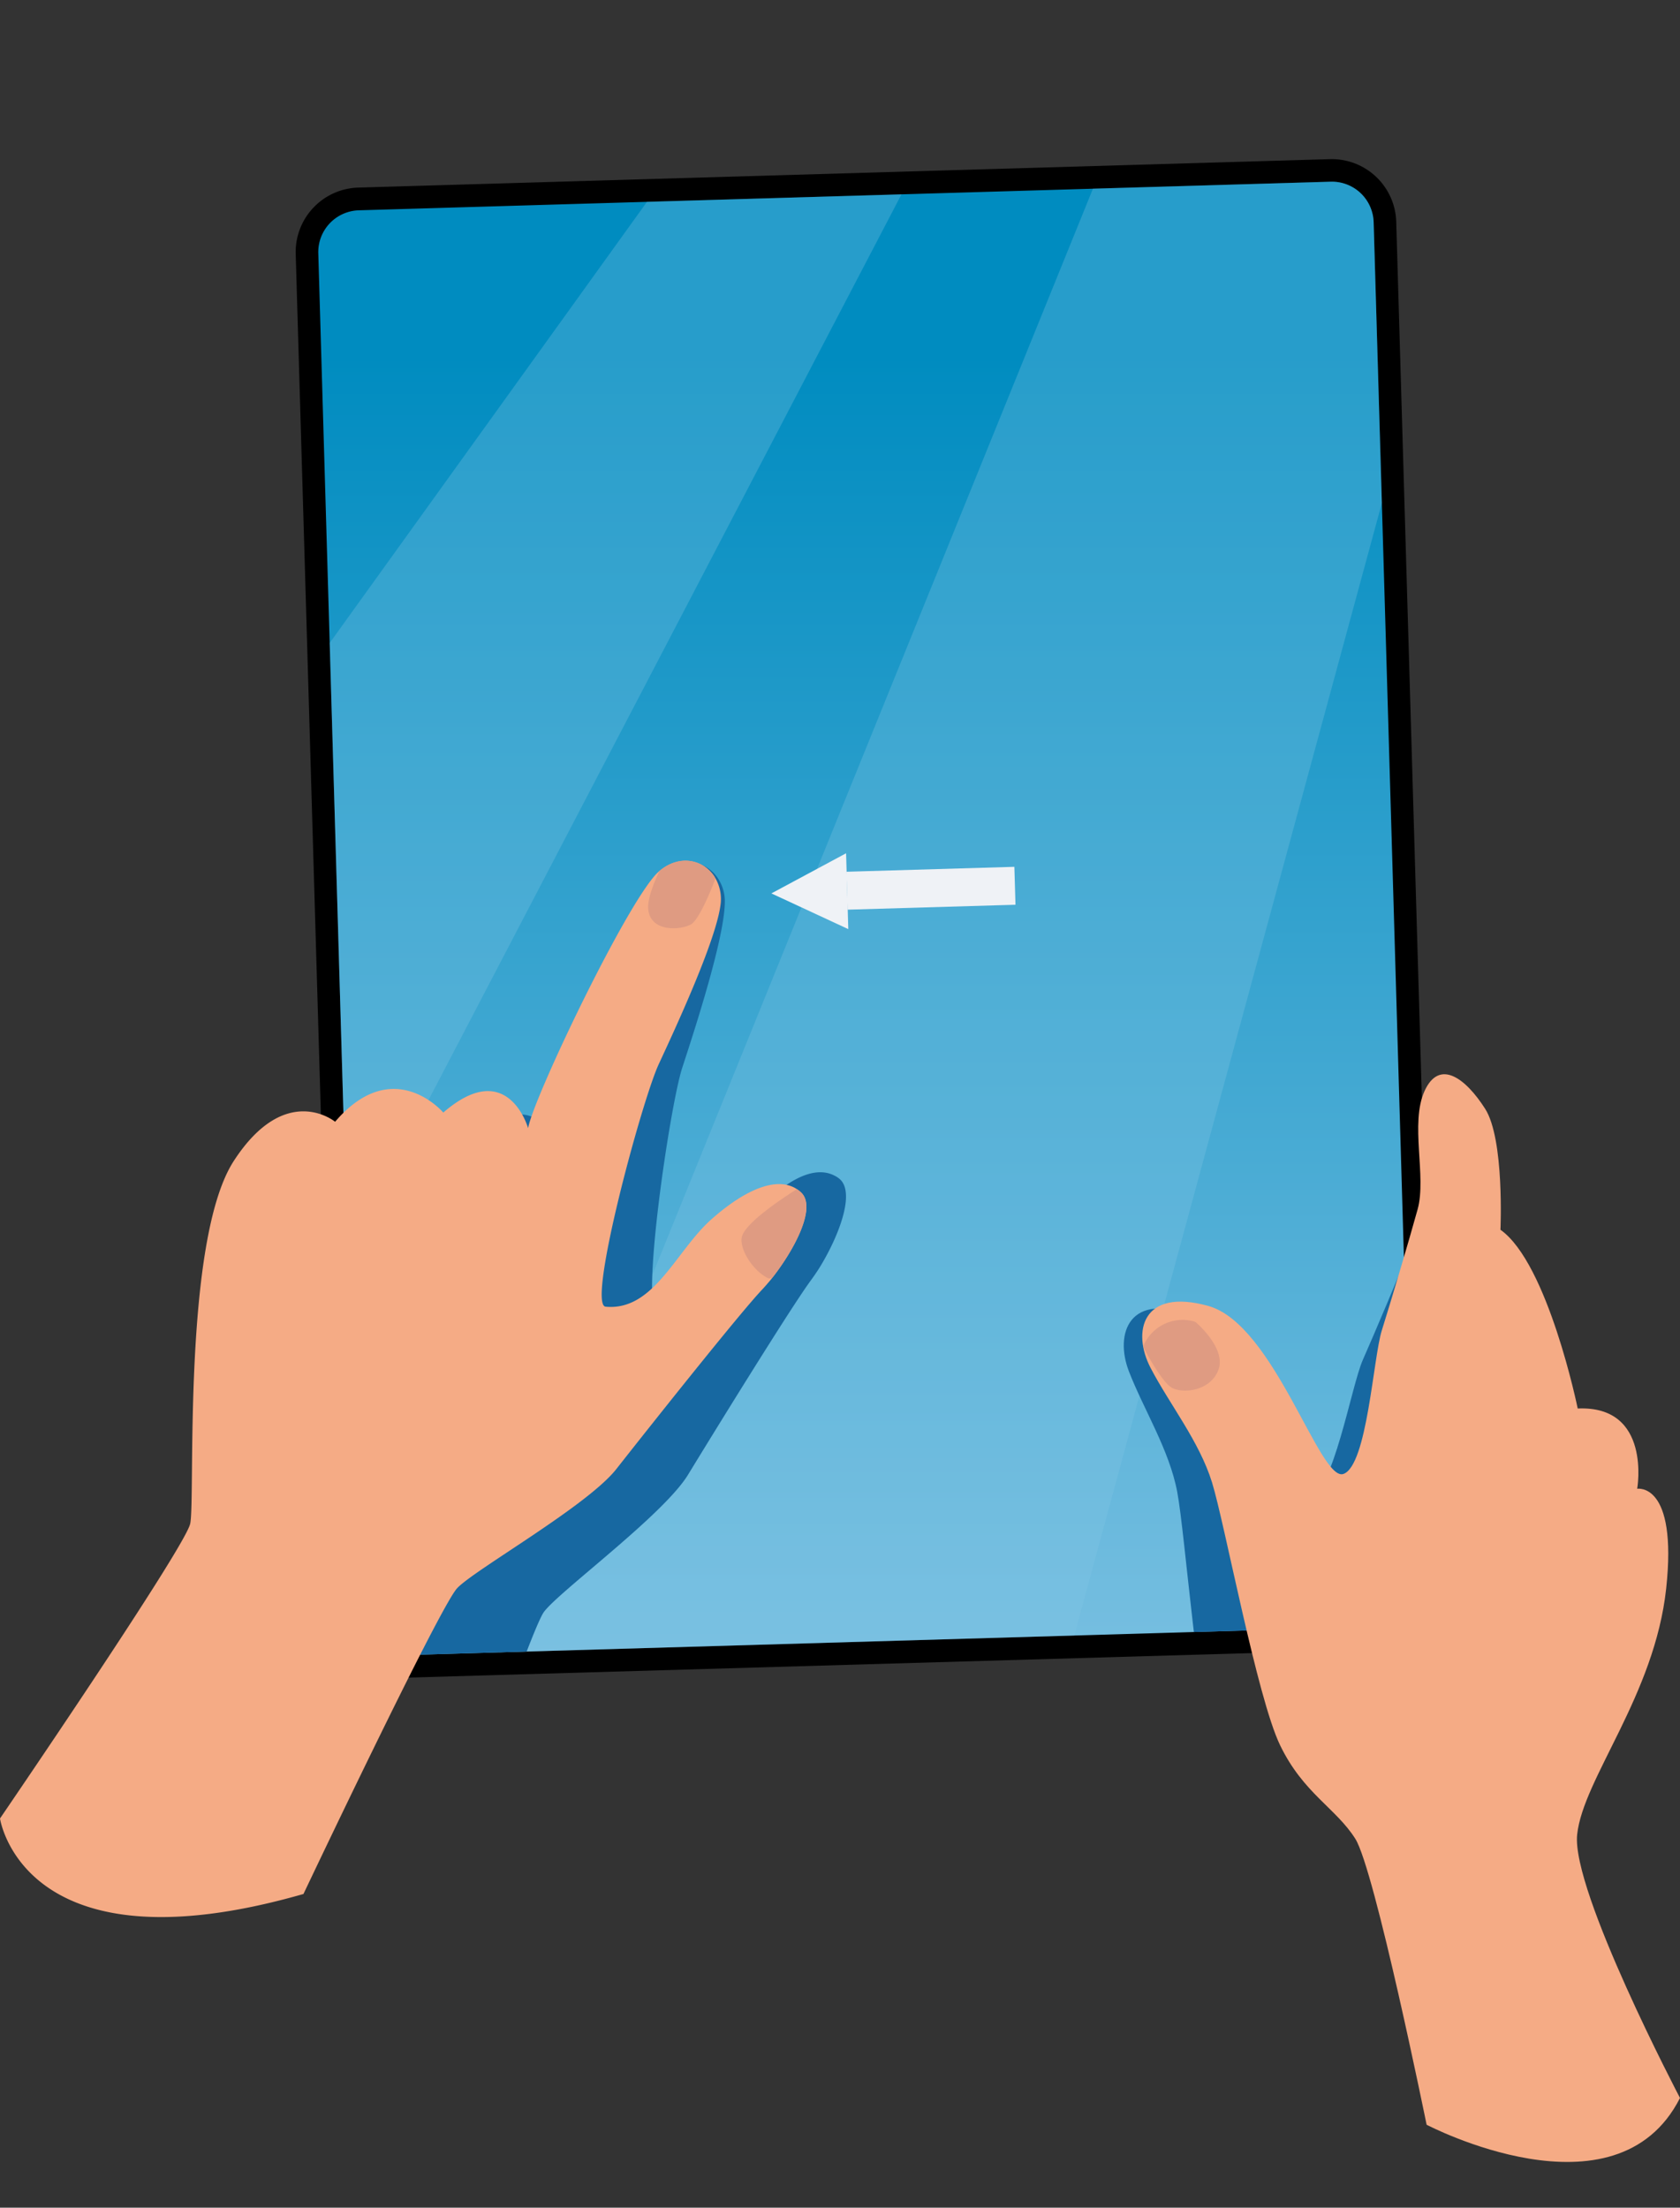 <svg xmlns="http://www.w3.org/2000/svg" xmlns:xlink="http://www.w3.org/1999/xlink" viewBox="0 0 482.74 634.23"><rect x="0" y="0" width="482.74" height="634.23" fill="#333333" stroke="none"/><defs><style>.cls-1{fill:url(#ЃезымЯнный_градиент_2);}.cls-2{isolation:isolate;}.cls-3{clip-path:url(#clip-path);}.cls-4{fill:#83c4e4;mix-blend-mode:overlay;opacity:0.3;}.cls-5{fill:#1768a1;mix-blend-mode:multiply;}.cls-6{fill:#f5ab85;}.cls-7{fill:#df9b82;}.cls-8{fill:#eff2f6;}</style><linearGradient id="ЃезымЯнный_градиент_2" x1="506.46" y1="2046.68" x2="506.46" y2="1633.67" gradientUnits="userSpaceOnUse"><stop offset="0" stop-color="#83c4e4"/><stop offset="1" stop-color="#008cc0"/></linearGradient><clipPath id="clip-path" transform="translate(-257.65 -1531.58)"><path class="cls-1" d="M652.14,1998.93l-279.22,8.17a12,12,0,0,1-12.37-11.66l-11.44-391.12A12,12,0,0,1,360.77,1592L640,1583.78a12,12,0,0,1,12.36,11.66l11.44,391.12A12,12,0,0,1,652.14,1998.93Z"/></clipPath></defs><g class="cls-2"><g id="_Layer_" data-name="&lt;Layer&gt;"><path d="M373.11,2013.59a18.55,18.55,0,0,1-19.05-18l-11.44-391.12a18.53,18.53,0,0,1,18-19l279.23-8.17a18.54,18.54,0,0,1,19,18l11.44,391.12a18.53,18.53,0,0,1-18,19.05Z" transform="translate(-257.65 -1531.58)"/><path class="cls-1" d="M652.14,1998.93l-279.22,8.17a12,12,0,0,1-12.37-11.66l-11.44-391.12A12,12,0,0,1,360.77,1592L640,1583.78a12,12,0,0,1,12.36,11.66l11.44,391.12A12,12,0,0,1,652.14,1998.93Z" transform="translate(-257.65 -1531.58)"/><g class="cls-3"><polygon class="cls-4" points="26.11 280.12 208.59 26.45 279.71 16.25 50.7 454.69 26.11 280.12"/><polygon class="cls-4" points="130.15 507.55 336.04 0 432.24 15.04 284.25 559.85 130.15 507.55"/><path class="cls-5" d="M710,2150.8s-24.48-62.68-21-78.52,26.58-37.3,33.27-67.39-5.1-29.38-5.1-29.38,6.87-23.41-14.42-24.82c0,0-3.86-42.41-16.35-53.5,0,0,4.05-25.69-.52-35s-11.44-15.84-16.72-7-2.12,24.46-5.81,33.61-10.74,25.87-14.09,33.43-8.45,38-15.49,39.77-14.95-44.88-33.25-52.27-22.7,4.92-18.48,15.83,11.61,22.53,13.89,34.67,6,62.82,11.07,77.25,13.9,19.71,18.47,29,11.25,83.94,11.25,83.94S687.62,2184.79,710,2150.8Z" transform="translate(-257.65 -1531.58)"/><path class="cls-5" d="M291.32,2075.86s11.75,43.75,89.15,11.24c0,0,29.12-86.56,33.49-92.46s34.35-27.85,41.39-39.39,29.58-48.14,35.41-56c.73-1,1.48-2.09,2.26-3.31,5.34-8.57,10.82-22,5.65-25.86a6.87,6.87,0,0,0-1.29-.79c-5.86-3-14.28,1.26-23.37,11.45s-13.3,28.22-27.25,28.55c-5.47.13,3.34-60,6.94-71s12-36.78,12.22-47.31a12,12,0,0,0-2.32-7.56c-3.62-4.87-10.85-5.94-16.22-.27l-.11.11c-7.54,8.12-28.24,68.93-28.68,77.75,0,0-8.19-19.78-24.73-1.58,0,0-16.24-15.08-30.56,6.29,0,0-15.47-9.94-27.57,14.6s.55,97.9-.14,105S291.32,2075.86,291.32,2075.86Z" transform="translate(-257.65 -1531.58)"/></g><path class="cls-6" d="M740.39,2134.29s-31.29-59.57-29.55-75.7,22.27-40,25.58-70.67-8.33-28.64-8.33-28.64,4.23-24-17.09-23.06c0,0-8.55-41.72-22.2-51.35,0,0,1.18-26-4.4-34.75s-13.13-14.47-17.4-5.14.61,24.55-2,34-7.8,26.9-10.29,34.79-4.18,38.71-11,41.24-19.84-42.94-38.85-48.25-22,7.41-16.6,17.79,14,21.09,17.66,32.91,12.91,61.77,19.58,75.54,16,18,21.58,26.81,20.5,82.17,20.5,82.17S722,2170.55,740.39,2134.29Z" transform="translate(-257.65 -1531.58)"/><path class="cls-7" d="M586.39,1917.81a12.22,12.22,0,0,1,14.38-6.59,1.35,1.35,0,0,1,.58.3c1.44,1.27,8.49,7.91,6.42,13.55-2.31,6.28-10.55,7-13.6,5.06-2.61-1.67-6.64-9-7.77-11.12A1.3,1.3,0,0,1,586.39,1917.81Z" transform="translate(-257.65 -1531.58)"/><path class="cls-6" d="M257.65,2054s6.5,44.82,87.2,21.69c0,0,39.14-82.52,44.17-87.86s37.4-23.61,45.75-34.24,35.06-44.31,41.78-51.43c.84-.89,1.71-1.9,2.63-3,6.31-7.87,13.35-20.59,8.67-25a8.77,8.77,0,0,0-1.19-.94c-5.47-3.64-14.33-.42-24.56,8.62s-16.54,26.45-30.43,25.13c-5.45-.52,10.39-59.17,15.28-69.7s16.28-35.11,17.71-45.54a12.09,12.09,0,0,0-1.4-7.78c-3-5.26-10.08-7.19-16.08-2.18a.34.34,0,0,0-.12.09c-8.45,7.17-36.19,65.12-37.66,73.82,0,0-5.8-20.61-24.37-4.48,0,0-14.35-16.9-31.09,2.64,0,0-14.19-11.71-29.1,11.24s-11,97.27-12.54,104.24S257.65,2054,257.65,2054Z" transform="translate(-257.65 -1531.58)"/><path class="cls-7" d="M443.9,1792.32c.2,6.92,8.85,6.67,12.26,4.84,2-1.1,4.91-7.6,6.86-12.62a1.27,1.27,0,0,0-.11-1.17c-3.15-4.77-9.76-6.4-15.49-1.82a1.47,1.47,0,0,0-.38.48C445.23,1785.86,443.83,1789.74,443.9,1792.32Z" transform="translate(-257.65 -1531.58)"/><path class="cls-7" d="M478.16,1898.69a1.31,1.31,0,0,0,1.65-.34c6.14-7.91,12.56-19.94,8-24.21a8.77,8.77,0,0,0-1.19-.94c-4.73,3-14.56,9.59-15.76,13.55C469.93,1890,473.63,1896.32,478.16,1898.69Z" transform="translate(-257.65 -1531.58)"/><rect class="cls-8" x="519.75" y="1762.77" width="10.9" height="48.26" transform="translate(-1503.22 832.54) rotate(-91.68)"/><polygon class="cls-8" points="243.12 245.13 243.75 266.92 221.65 256.66 243.12 245.13"/></g></g></svg>
